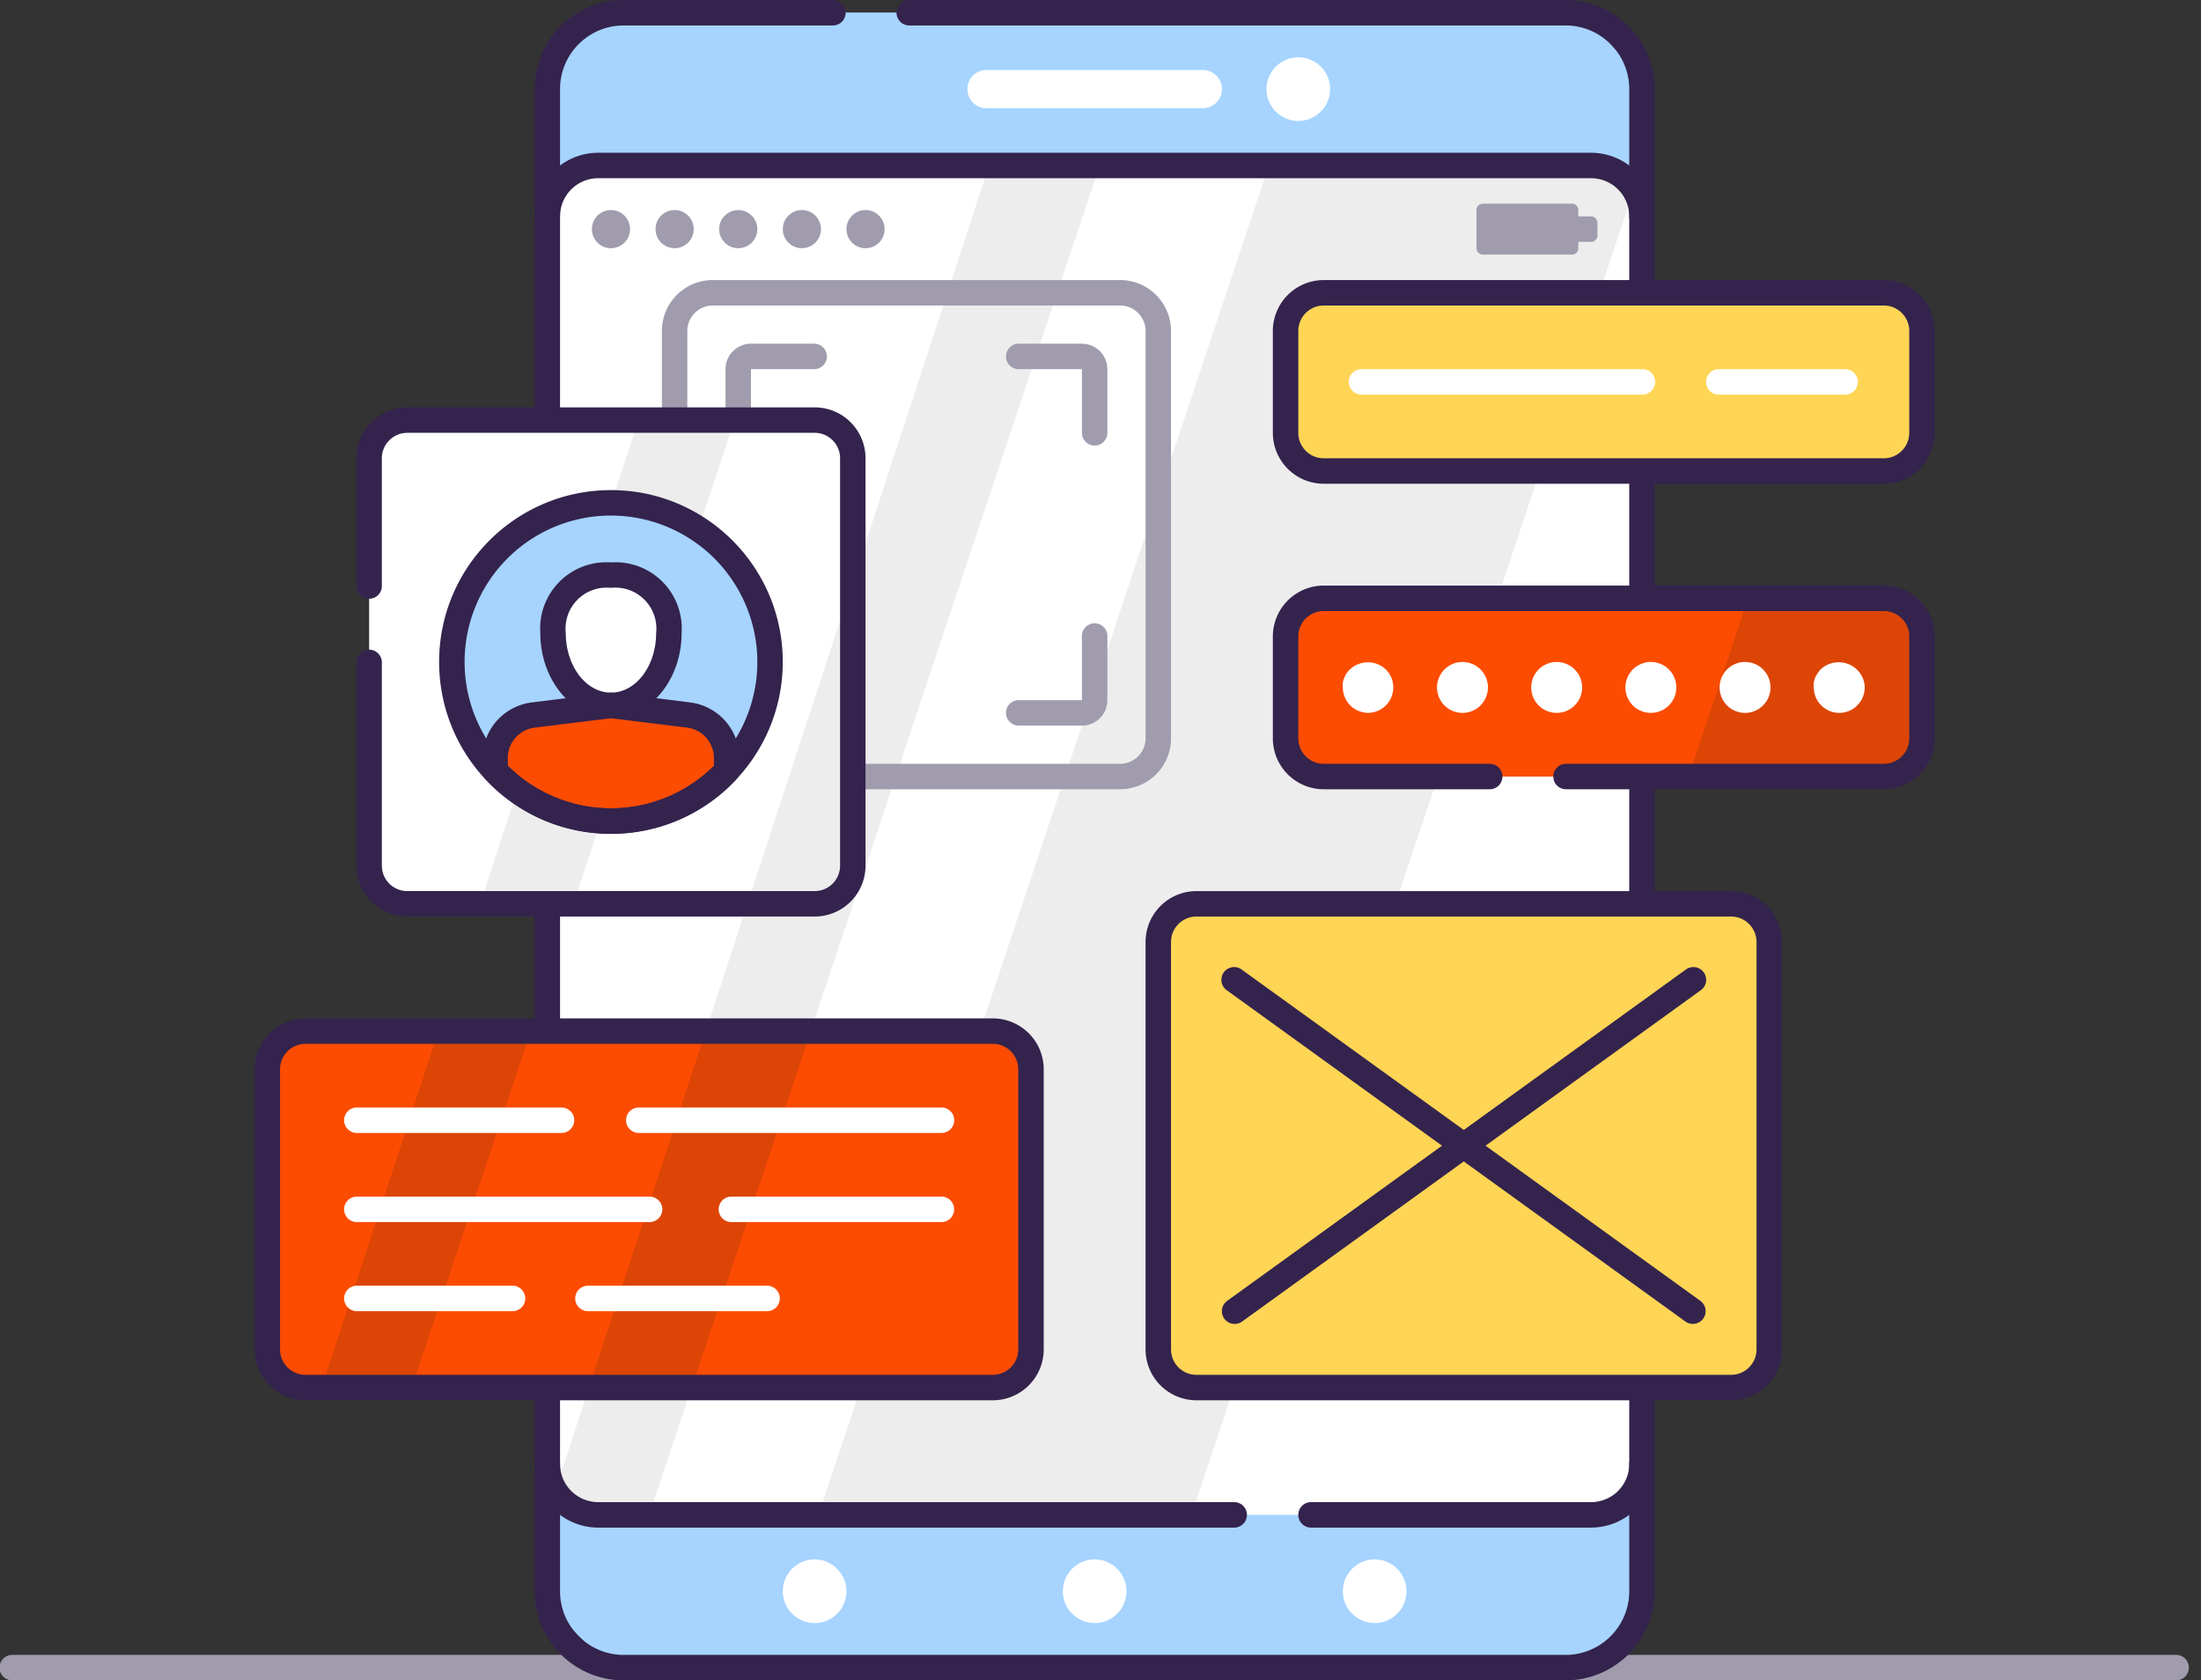 <svg width="131" height="100" viewBox="0 0 131 100" xmlns="http://www.w3.org/2000/svg">
    <rect x="0" y="0" width="131" height="100" fill="#333333" stroke="none"/>
    <g fill="none" fill-rule="evenodd">
        <path d="M129.545 100H.758a.758.758 0 1 1 0-1.515h128.787a.758.758 0 0 1 0 1.515z" fill="#A09CAD" fill-rule="nonzero"/>
        <rect fill="#A6D4FF" fill-rule="nonzero" x="32.576" y=".758" width="65.152" height="98.485" rx="6"/>
        <rect fill="#A6D4FF" fill-rule="nonzero" x="37.121" y=".758" width="60.606" height="98.485" rx="6"/>
        <rect fill="#FFF" fill-rule="nonzero" x="32.576" y="9.848" width="65.152" height="80.303" rx="4"/>
        <path d="M93.182 100h-56.06a5.303 5.303 0 0 1-5.304-5.303V34.924a.758.758 0 0 1 1.515 0v59.773a3.788 3.788 0 0 0 3.788 3.788h56.06a3.788 3.788 0 0 0 3.789-3.788V71.97a.758.758 0 1 1 1.515 0v22.727A5.303 5.303 0 0 1 93.182 100zM97.727 68.182a.758.758 0 0 1-.757-.758V5.303a3.788 3.788 0 0 0-3.788-3.788H54.09a.758.758 0 0 1 0-1.515h39.09a5.303 5.303 0 0 1 5.304 5.303v62.121c0 .419-.34.758-.758.758zM32.576 31.136a.758.758 0 0 1-.758-.757V5.303A5.303 5.303 0 0 1 37.121 0h12.424a.758.758 0 1 1 0 1.515H37.121a3.788 3.788 0 0 0-3.788 3.788v25.076c0 .418-.339.757-.757.757z" fill="#34234D" fill-rule="nonzero"/>
        <path d="m75.523 9.848-26.81 80.304h22.204L97.06 11.84a1.515 1.515 0 0 0-1.44-1.993H75.523zM58.871 9.848 33.227 88.167a1.515 1.515 0 0 0 1.44 1.985h3.97L65.454 9.848H58.87z" fill="#EDEDED" fill-rule="nonzero"/>
        <path d="M94.697 90.91H78.03a.758.758 0 0 1 0-1.516h16.667a2.273 2.273 0 0 0 2.273-2.273.758.758 0 0 1 1.515 0 3.788 3.788 0 0 1-3.788 3.788zM97.727 13.636a.758.758 0 0 1-.757-.757 2.273 2.273 0 0 0-2.273-2.273h-59.09a2.273 2.273 0 0 0-2.274 2.273.758.758 0 0 1-1.515 0 3.788 3.788 0 0 1 3.788-3.788h59.091a3.788 3.788 0 0 1 3.788 3.788c0 .418-.34.757-.758.757zM73.485 90.91H35.606a3.788 3.788 0 0 1-3.788-3.789.758.758 0 0 1 1.515 0 2.273 2.273 0 0 0 2.273 2.273h37.879a.758.758 0 0 1 0 1.515z" fill="#34234D" fill-rule="nonzero"/>
        <circle fill="#A09CAD" fill-rule="nonzero" cx="36.364" cy="13.636" r="1.136"/>
        <circle fill="#A09CAD" fill-rule="nonzero" cx="40.152" cy="13.636" r="1.136"/>
        <circle fill="#A09CAD" fill-rule="nonzero" cx="43.939" cy="13.636" r="1.136"/>
        <circle fill="#A09CAD" fill-rule="nonzero" cx="47.727" cy="13.636" r="1.136"/>
        <circle fill="#A09CAD" fill-rule="nonzero" cx="51.515" cy="13.636" r="1.136"/>
        <circle fill="#FFF" fill-rule="nonzero" cx="65.152" cy="94.697" r="1.894"/>
        <circle fill="#FFF" fill-rule="nonzero" cx="81.818" cy="94.697" r="1.894"/>
        <circle fill="#FFF" fill-rule="nonzero" cx="77.273" cy="5.303" r="1.894"/>
        <circle fill="#FFF" fill-rule="nonzero" cx="48.485" cy="94.697" r="1.894"/>
        <path d="M71.59 6.44H58.713a1.136 1.136 0 0 1 0-2.273h12.879a1.136 1.136 0 0 1 0 2.273z" fill="#FFF" fill-rule="nonzero"/>
        <path d="M94.697 12.879h-.758V12.5c0-.21-.17-.379-.378-.379h-5.303c-.21 0-.38.17-.38.379v2.273c0 .209.17.379.38.379h5.303c.209 0 .378-.17.378-.38v-.378h.758c.21 0 .379-.17.379-.379v-.757c0-.21-.17-.38-.379-.38zM66.667 46.97H42.424a3.03 3.03 0 0 1-3.03-3.03V19.696a3.03 3.03 0 0 1 3.03-3.03h24.243a3.03 3.03 0 0 1 3.03 3.03v24.242a3.03 3.03 0 0 1-3.03 3.03zM42.424 18.182c-.837 0-1.515.678-1.515 1.515v24.242c0 .837.678 1.516 1.515 1.516h24.243c.836 0 1.515-.679 1.515-1.516V19.697c0-.837-.679-1.515-1.515-1.515H42.424z" fill="#A09CAD" fill-rule="nonzero"/>
        <path d="M65.152 26.515a.758.758 0 0 1-.758-.757V21.97h-3.788a.758.758 0 0 1 0-1.515h3.788c.837 0 1.515.678 1.515 1.515v3.788c0 .418-.34.757-.757.757zM64.394 43.182h-3.788a.758.758 0 0 1 0-1.515h3.788v-3.788a.758.758 0 1 1 1.515 0v3.788c0 .836-.678 1.515-1.515 1.515zM48.485 43.182h-3.788a1.515 1.515 0 0 1-1.515-1.515v-3.788a.758.758 0 1 1 1.515 0v3.788h3.788a.758.758 0 0 1 0 1.515zM43.94 26.515a.758.758 0 0 1-.758-.757V21.97c0-.837.678-1.515 1.515-1.515h3.788a.758.758 0 0 1 0 1.515h-3.788v3.788c0 .418-.34.757-.758.757z" fill="#A09CAD" fill-rule="nonzero"/>
        <path d="M83.06 53.788h14.91l2.53-7.576H85.583z"/>
        <rect fill="#FFD555" fill-rule="nonzero" x="68.939" y="53.788" width="36.364" height="28.788" rx="3"/>
        <path d="M89.129 35.606h14.916l2.53-7.576H91.66z"/>
        <rect fill="#FC4C02" fill-rule="nonzero" x="15.909" y="61.364" width="45.455" height="21.212" rx="3"/>
        <rect fill="#FC4C02" fill-rule="nonzero" x="76.515" y="35.606" width="37.879" height="10.606" rx="3"/>
        <rect fill="#FFD555" fill-rule="nonzero" x="76.515" y="17.424" width="37.879" height="10.606" rx="3"/>
        <path d="M71.212 53.788a2.273 2.273 0 0 0-2.273 2.273v24.242a2.273 2.273 0 0 0 2.273 2.273h2.273l9.613-28.788H71.212zM105.303 80.303V56.061a2.273 2.273 0 0 0-2.273-2.273h-5.053l-9.613 28.788h14.666a2.273 2.273 0 0 0 2.273-2.273z" fill="#FFD555" fill-rule="nonzero"/>
        <path d="M78.788 35.606a2.273 2.273 0 0 0-2.273 2.273v6.06a2.273 2.273 0 0 0 2.273 2.273h6.818l3.546-10.606H78.788z" fill="#FC4C02" fill-rule="nonzero"/>
        <path d="M112.121 46.212a2.273 2.273 0 0 0 2.273-2.273v-6.06a2.273 2.273 0 0 0-2.273-2.273h-8.076L100.5 46.212h11.621z" fill="#DC4505" fill-rule="nonzero"/>
        <path d="M76.515 19.697v6.06a2.273 2.273 0 0 0 2.273 2.273h12.879l3.538-10.606H78.788a2.273 2.273 0 0 0-2.273 2.273zM112.121 28.03a2.273 2.273 0 0 0 2.273-2.272v-6.061a2.273 2.273 0 0 0-2.273-2.273h-2.007l-3.538 10.606h5.545z" fill="#FFD555" fill-rule="nonzero"/>
        <rect fill="#FFF" fill-rule="nonzero" x="21.97" y="25" width="28.788" height="28.788" rx="3"/>
        <path d="M48.485 53.788a2.273 2.273 0 0 0 2.273-2.273V34.621l-6.273 19.167h4z" fill="#EDEDED" fill-rule="nonzero"/>
        <path d="M61.364 80.303V63.636a2.273 2.273 0 0 0-2.273-2.272h-.758L51.25 82.576h7.84a2.273 2.273 0 0 0 2.274-2.273z" fill="#FC4C02" fill-rule="nonzero"/>
        <path fill="#DC4505" fill-rule="nonzero" d="m42 61.364-6.947 21.212h6.121l7.084-21.212zM26.09 61.364l-6.946 21.212h5.364l7.083-21.212z"/>
        <path fill="#EDEDED" fill-rule="nonzero" d="M43.727 25H38l-9.424 28.788h5.545z"/>
        <path d="M103.03 83.333H71.212a3.03 3.03 0 0 1-3.03-3.03V56.061a3.03 3.03 0 0 1 3.03-3.03h31.818a3.03 3.03 0 0 1 3.03 3.03v24.242a3.03 3.03 0 0 1-3.03 3.03zM71.212 54.545c-.837 0-1.515.679-1.515 1.516v24.242c0 .837.678 1.515 1.515 1.515h31.818c.837 0 1.515-.678 1.515-1.515V56.061c0-.837-.678-1.516-1.515-1.516H71.212zM59.09 83.333H18.183a3.03 3.03 0 0 1-3.03-3.03V63.636a3.03 3.03 0 0 1 3.03-3.03H59.09a3.03 3.03 0 0 1 3.03 3.03v16.667a3.03 3.03 0 0 1-3.03 3.03zM18.183 62.121c-.837 0-1.515.679-1.515 1.515v16.667c0 .837.678 1.515 1.515 1.515H59.09c.837 0 1.515-.678 1.515-1.515V63.636c0-.836-.678-1.515-1.515-1.515H18.18zM48.485 54.545H24.242a3.03 3.03 0 0 1-3.03-3.03V39.394a.758.758 0 0 1 1.515 0v12.121c0 .837.679 1.515 1.515 1.515h24.243c.837 0 1.515-.678 1.515-1.515V27.273c0-.837-.678-1.515-1.515-1.515H24.242c-.836 0-1.515.678-1.515 1.515v7.575a.758.758 0 1 1-1.515 0v-7.575a3.03 3.03 0 0 1 3.03-3.03h24.243a3.03 3.03 0 0 1 3.03 3.03v24.242a3.03 3.03 0 0 1-3.03 3.03zM112.121 46.97h-18.94a.758.758 0 0 1 0-1.515h18.94c.837 0 1.515-.679 1.515-1.516v-6.06c0-.837-.678-1.515-1.515-1.515H78.788c-.837 0-1.515.678-1.515 1.515v6.06c0 .837.678 1.516 1.515 1.516h9.848a.758.758 0 1 1 0 1.515h-9.848a3.03 3.03 0 0 1-3.03-3.03v-6.061a3.03 3.03 0 0 1 3.03-3.03h33.333a3.03 3.03 0 0 1 3.03 3.03v6.06a3.03 3.03 0 0 1-3.03 3.03zM112.121 28.788H78.788a3.03 3.03 0 0 1-3.03-3.03v-6.061a3.03 3.03 0 0 1 3.03-3.03h33.333a3.03 3.03 0 0 1 3.03 3.03v6.06a3.03 3.03 0 0 1-3.03 3.03zM78.788 18.182c-.837 0-1.515.678-1.515 1.515v6.06c0 .837.678 1.516 1.515 1.516h33.333c.837 0 1.515-.679 1.515-1.515v-6.061c0-.837-.678-1.515-1.515-1.515H78.788z" fill="#34234D" fill-rule="nonzero"/>
        <path d="M56.06 72.727h-12.5a.758.758 0 1 1 0-1.515h12.5a.758.758 0 0 1 0 1.515zM38.636 72.727H21.212a.758.758 0 0 1 0-1.515h17.424a.758.758 0 1 1 0 1.515zM56.06 67.424H37.993a.758.758 0 0 1 0-1.515h18.069a.758.758 0 0 1 0 1.515zM33.447 67.424H21.212a.758.758 0 0 1 0-1.515h12.235a.758.758 0 0 1 0 1.515zM45.682 78.03h-10.66a.758.758 0 1 1 0-1.515h10.66a.758.758 0 0 1 0 1.515zM30.477 78.03h-9.265a.758.758 0 0 1 0-1.515h9.265a.758.758 0 1 1 0 1.515z" fill="#FFF" fill-rule="nonzero"/>
        <circle fill="#A6D4FF" fill-rule="nonzero" cx="36.364" cy="39.394" r="9.47"/>
        <path d="m40.985 42.553-4.621-.576-4.622.576a2.59 2.59 0 0 0-2.272 2.56v.758a9.44 9.44 0 0 0 13.772 0v-.757a2.59 2.59 0 0 0-2.257-2.561z" fill="#FC4C02" fill-rule="nonzero"/>
        <path d="M36.364 49.621c-5.649 0-10.228-4.579-10.228-10.227 0-5.648 4.58-10.227 10.228-10.227S46.59 33.746 46.59 39.394c-.008 5.645-4.582 10.219-10.227 10.227zm0-18.94a8.712 8.712 0 1 0 8.712 8.713 8.72 8.72 0 0 0-8.712-8.712z" fill="#34234D" fill-rule="nonzero"/>
        <path d="M39.81 37.674c0 2.379-1.515 4.303-3.446 4.303-1.932 0-3.447-1.924-3.447-4.303a3.182 3.182 0 0 1 3.447-3.447 3.182 3.182 0 0 1 3.447 3.447z" fill="#FFF" fill-rule="nonzero"/>
        <path d="M36.364 42.735c-2.319 0-4.205-2.273-4.205-5.06a3.94 3.94 0 0 1 4.205-4.205 3.94 3.94 0 0 1 4.204 4.204c0 2.788-1.886 5.06-4.204 5.06zm0-7.75a2.44 2.44 0 0 0-2.69 2.69c0 1.954 1.205 3.545 2.69 3.545 1.484 0 2.689-1.591 2.689-3.546a2.44 2.44 0 0 0-2.69-2.69z" fill="#34234D" fill-rule="nonzero"/>
        <path d="M36.364 49.621a10.137 10.137 0 0 1-7.44-3.22.758.758 0 0 1-.204-.522v-.758a3.349 3.349 0 0 1 2.924-3.318l4.629-.576a.758.758 0 0 1 .182 0l4.628.576a3.349 3.349 0 0 1 2.925 3.318v.758a.758.758 0 0 1-.205.523 10.137 10.137 0 0 1-7.44 3.22zm-6.13-4.045a8.69 8.69 0 0 0 12.258 0v-.455a1.833 1.833 0 0 0-1.583-1.818l-4.545-.56-4.546.56a1.833 1.833 0 0 0-1.598 1.818l.015.455zM73.485 78.788a.758.758 0 0 1-.447-1.371L100.31 57.72a.76.76 0 1 1 .894 1.227L73.932 78.644a.758.758 0 0 1-.447.144z" fill="#34234D" fill-rule="nonzero"/>
        <path d="M100.758 78.788a.758.758 0 0 1-.447-.144L73.038 58.947a.76.76 0 1 1 .894-1.227l27.273 19.697a.758.758 0 0 1-.447 1.37z" fill="#34234D" fill-rule="nonzero"/>
        <path d="M81.44 42.424a1.515 1.515 0 0 1-1.516-1.515 1.303 1.303 0 0 1 0-.295c.02-.096.048-.19.084-.28.04-.093.088-.182.144-.266.052-.084.116-.16.189-.227a1.56 1.56 0 0 1 2.144 0 1.515 1.515 0 0 1-1.046 2.583zM102.348 40.91a1.515 1.515 0 1 1 3.03 0 1.515 1.515 0 0 1-3.03 0zm-5.606 0a1.515 1.515 0 1 1 3.03 0 1.515 1.515 0 0 1-3.03 0zm-5.606 0a1.515 1.515 0 1 1 3.03 0 1.515 1.515 0 0 1-3.03 0zm-5.606 0a1.515 1.515 0 1 1 3.03 0 1.515 1.515 0 0 1-3.03 0zM109.47 42.424a1.515 1.515 0 0 1-1.515-1.515 1.303 1.303 0 0 1 0-.295c.017-.1.045-.196.083-.288.037-.092.086-.178.144-.258.054-.083.115-.162.182-.235a1.576 1.576 0 0 1 2.144 0c.297.28.47.668.477 1.076 0 .837-.679 1.515-1.515 1.515zM109.848 23.485h-7.575a.758.758 0 0 1 0-1.515h7.575a.758.758 0 0 1 0 1.515zM97.727 23.485H81.061a.758.758 0 1 1 0-1.515h16.666a.758.758 0 1 1 0 1.515z" fill="#FFF" fill-rule="nonzero"/>
    </g>
</svg>
